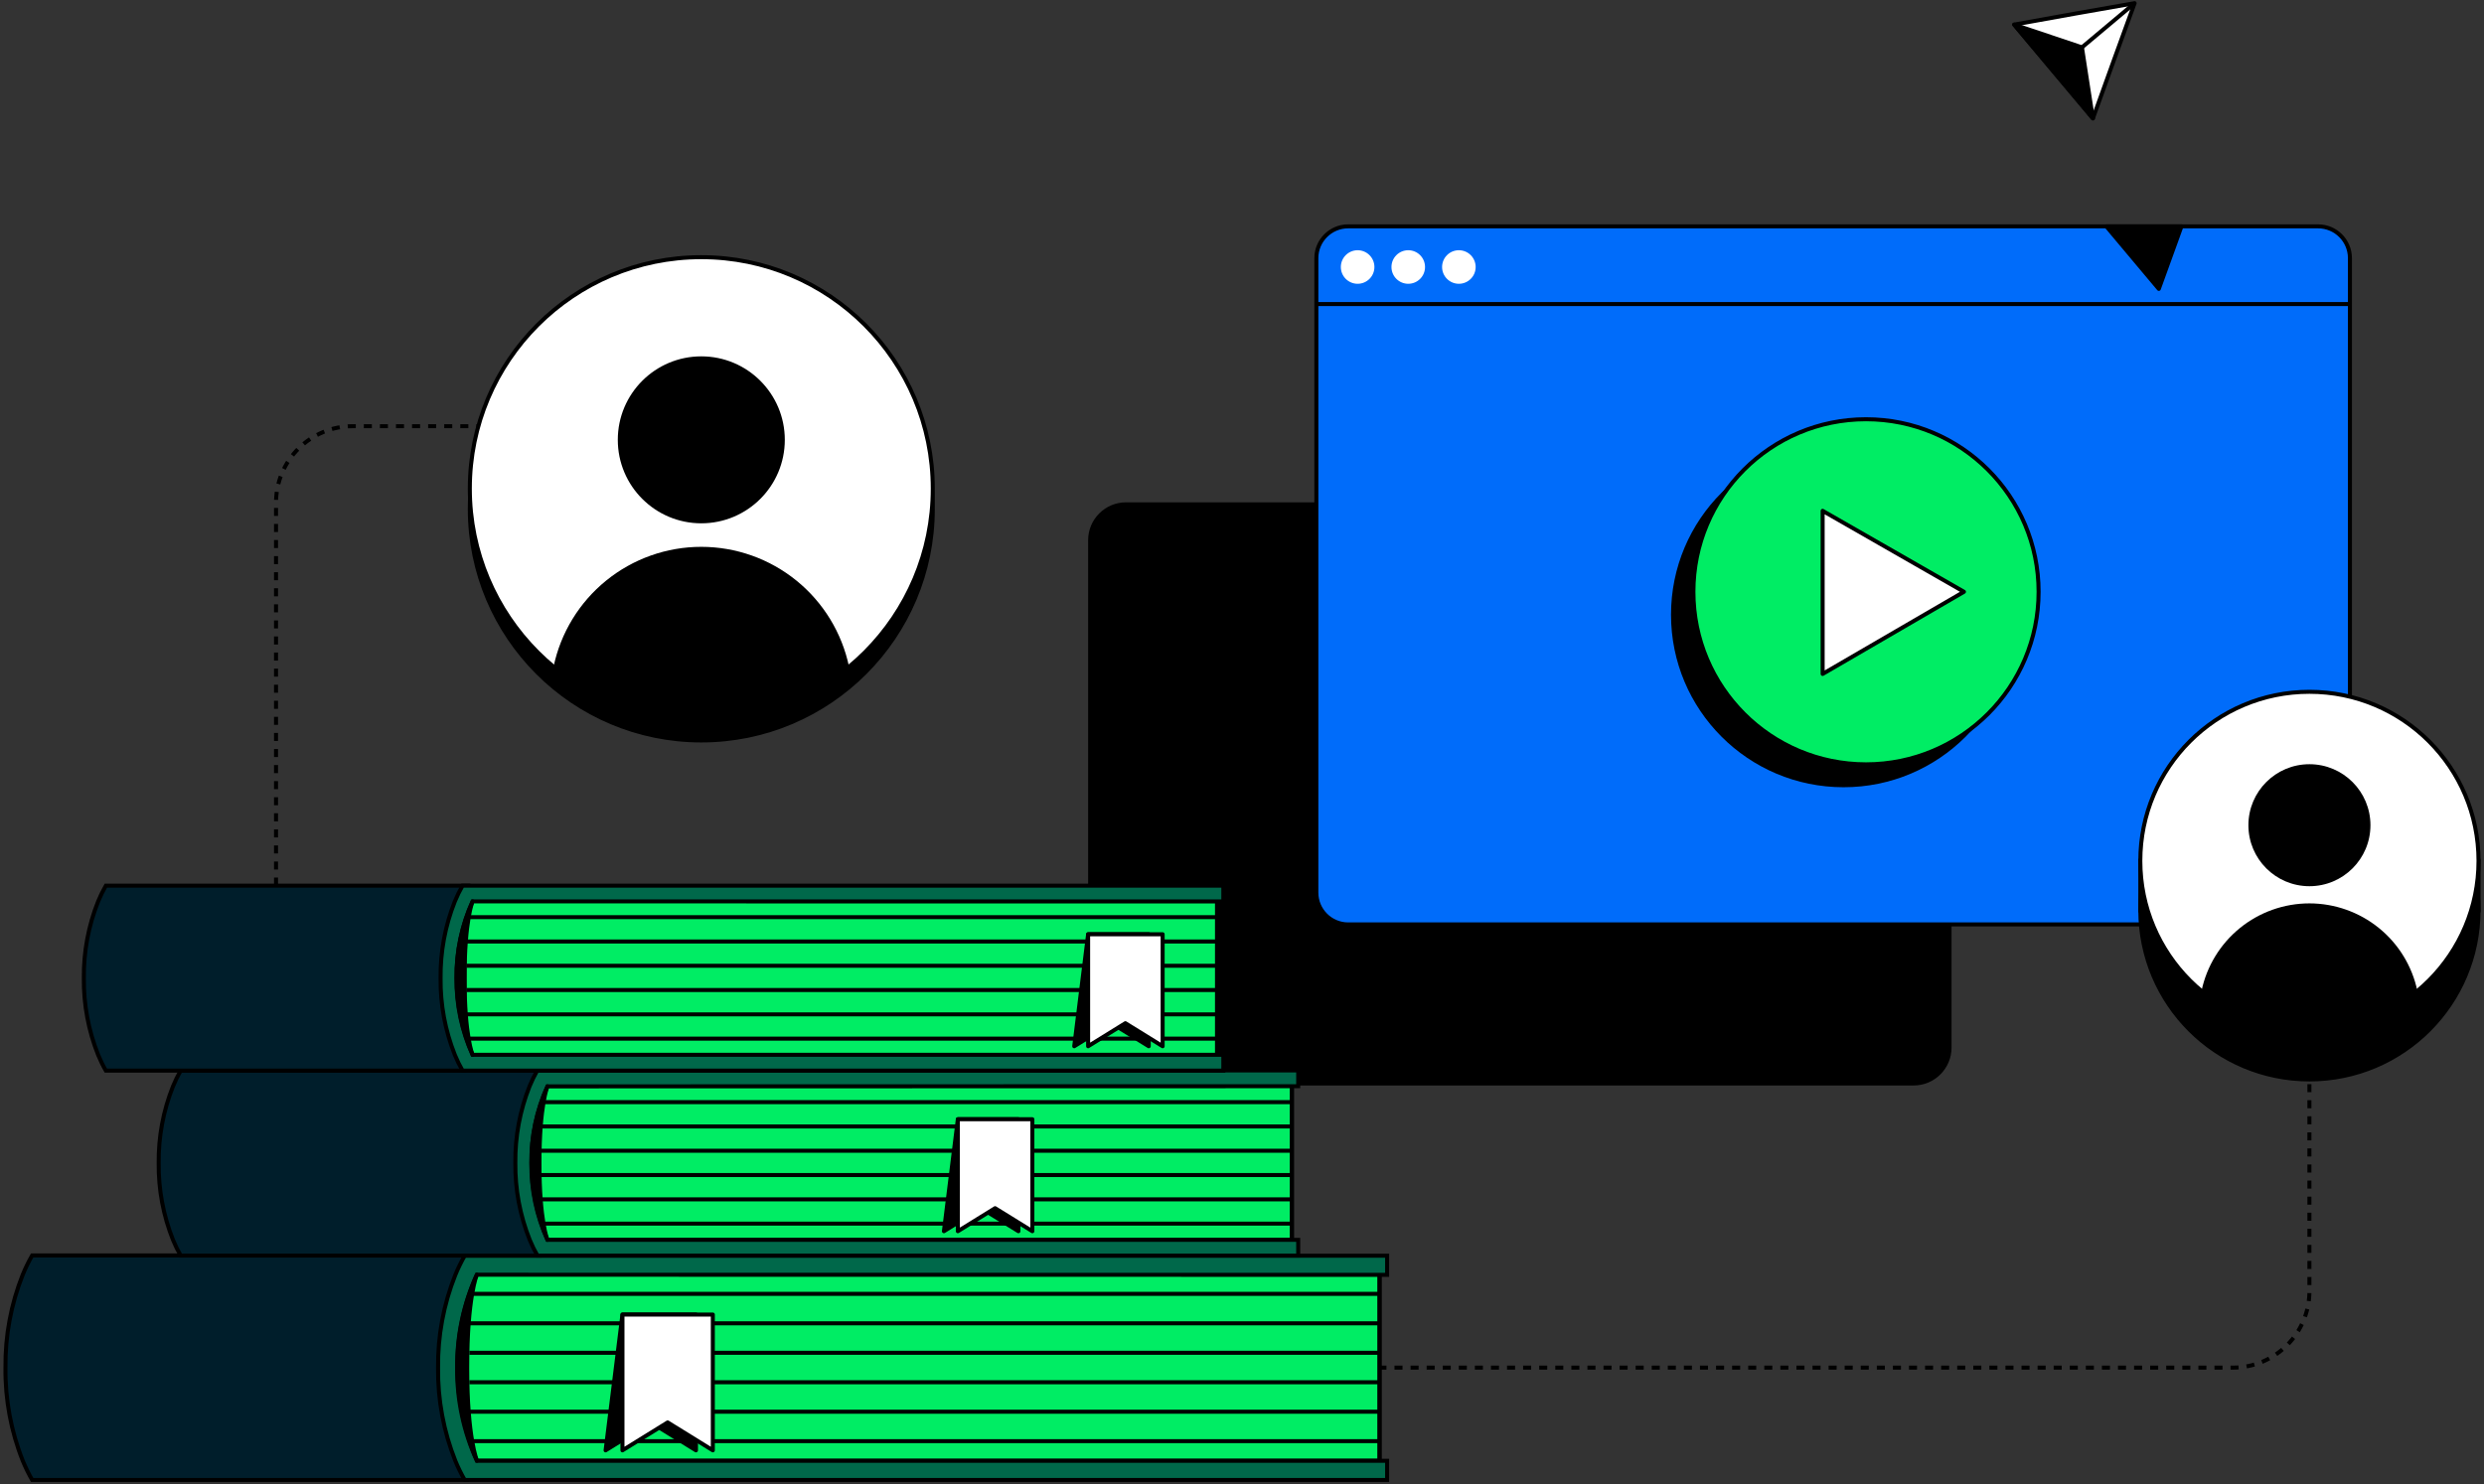 <svg width="584" height="349" viewBox="0 0 584 349" fill="none" xmlns="http://www.w3.org/2000/svg">
<rect x="0" y="0" width="584" height="349" fill="#333333" stroke="none"/>
<g clip-path="url(#clip0_3025_12286)">
<path d="M449.9 118.133H264.741C259.815 118.133 255.822 122.126 255.822 127.052V246.358C255.822 251.284 259.815 255.277 264.741 255.277H449.9C454.826 255.277 458.82 251.284 458.82 246.358V127.052C458.82 122.126 454.826 118.133 449.9 118.133Z" fill="black"/>
<path d="M544.995 53.232H316.965C312.832 53.232 309.48 56.584 309.48 60.717V209.915C309.48 214.049 312.832 217.4 316.965 217.4H544.995C549.129 217.4 552.48 214.049 552.48 209.915V60.717C552.48 56.584 549.129 53.232 544.995 53.232Z" fill="#006CFA" stroke="black" stroke-width="0.945" stroke-miterlimit="10"/>
<path d="M552.621 71.506H309.405" stroke="black" stroke-width="0.945" stroke-miterlimit="10"/>
<path d="M319.183 66.738C321.362 66.738 323.129 64.972 323.129 62.793C323.129 60.614 321.362 58.848 319.183 58.848C317.004 58.848 315.238 60.614 315.238 62.793C315.238 64.972 317.004 66.738 319.183 66.738Z" fill="white"/>
<path d="M331.086 66.738C333.265 66.738 335.031 64.972 335.031 62.793C335.031 60.614 333.265 58.848 331.086 58.848C328.907 58.848 327.14 60.614 327.14 62.793C327.14 64.972 328.907 66.738 331.086 66.738Z" fill="white"/>
<path d="M342.988 66.738C345.167 66.738 346.933 64.972 346.933 62.793C346.933 60.614 345.167 58.848 342.988 58.848C340.809 58.848 339.042 60.614 339.042 62.793C339.042 64.972 340.809 66.738 342.988 66.738Z" fill="white"/>
<path d="M582.712 202.449H503.2V214.097H582.712V202.449Z" fill="black" stroke="black" stroke-width="0.945" stroke-miterlimit="10"/>
<path d="M542.956 253.851C564.913 253.851 582.712 236.052 582.712 214.096C582.712 192.139 564.913 174.34 542.956 174.34C521 174.34 503.2 192.139 503.2 214.096C503.2 236.052 521 253.851 542.956 253.851Z" fill="black" stroke="black" stroke-width="0.945" stroke-miterlimit="10"/>
<path d="M542.956 242.205C564.913 242.205 582.712 224.406 582.712 202.449C582.712 180.493 564.913 162.693 542.956 162.693C521 162.693 503.2 180.493 503.2 202.449C503.2 224.406 521 242.205 542.956 242.205Z" fill="white" stroke="black" stroke-width="0.945" stroke-miterlimit="10"/>
<path d="M542.956 208.414C550.88 208.414 557.303 201.991 557.303 194.068C557.303 186.144 550.88 179.721 542.956 179.721C535.033 179.721 528.609 186.144 528.609 194.068C528.609 201.991 535.033 208.414 542.956 208.414Z" fill="black"/>
<path d="M568.337 233.039C561.216 238.981 552.231 242.229 542.956 242.213C533.684 242.229 524.702 238.981 517.585 233.039C518.811 227.218 522.001 221.995 526.62 218.247C531.24 214.499 537.007 212.453 542.956 212.453C548.906 212.455 554.674 214.501 559.295 218.248C563.915 221.996 567.108 227.218 568.337 233.039V233.039Z" fill="black"/>
<path d="M271.15 321.63H524.966C529.727 321.63 534.295 319.743 537.667 316.381C541.039 313.02 542.941 308.458 542.956 303.697V229.027" stroke="black" stroke-width="0.945" stroke-miterlimit="10" stroke-dasharray="1.89 1.89"/>
<path d="M433.439 185.138C455.849 185.138 474.016 166.971 474.016 144.561C474.016 122.151 455.849 103.984 433.439 103.984C411.029 103.984 392.862 122.151 392.862 144.561C392.862 166.971 411.029 185.138 433.439 185.138Z" fill="black"/>
<path d="M438.706 179.75C461.116 179.75 479.283 161.583 479.283 139.173C479.283 116.763 461.116 98.596 438.706 98.596C416.296 98.596 398.129 116.763 398.129 139.173C398.129 161.583 416.296 179.75 438.706 179.75Z" fill="#00ED64" stroke="black" stroke-width="0.945" stroke-linejoin="round"/>
<path d="M428.512 120.135V158.494L461.736 139.173L428.512 120.135Z" fill="white" stroke="black" stroke-width="0.945" stroke-linejoin="round"/>
<path d="M324.337 297.279H109.795V343.538H324.337V297.279Z" fill="#00ED64" stroke="black" stroke-width="0.945" stroke-linejoin="round"/>
<path d="M109.833 343.538V348.06H7.565C6.738 346.61 6.003 345.109 5.366 343.567C2.584 336.592 1.199 329.139 1.288 321.631C1.201 314.142 2.583 306.709 5.356 299.752C5.994 298.207 6.728 296.703 7.555 295.25H110.881V299.752L104.217 322.566L109.833 343.538Z" fill="#001E2B" stroke="black" stroke-width="0.945" stroke-miterlimit="10"/>
<path d="M112.108 299.783C108.978 306.647 107.399 314.117 107.483 321.661C107.402 329.205 108.981 336.675 112.108 343.54H326.121V348.061H109.257C108.427 346.614 107.692 345.113 107.058 343.569C104.287 336.611 102.905 329.178 102.99 321.69C102.903 314.201 104.285 306.768 107.058 299.811C107.692 298.264 108.427 296.76 109.257 295.309H326.121V299.811L112.108 299.783Z" fill="#00684A" stroke="black" stroke-width="0.945" stroke-miterlimit="10"/>
<path d="M324.346 299.781V343.539" stroke="black" stroke-width="0.945" stroke-miterlimit="10"/>
<path d="M112.108 299.781C112.108 299.781 109.833 305.057 109.833 321.632C109.833 338.206 112.145 343.511 112.145 343.511C109.142 336.605 107.569 329.162 107.521 321.632C107.476 314.105 109.04 306.655 112.108 299.781V299.781Z" fill="black" stroke="black" stroke-width="0.945" stroke-linejoin="round"/>
<path d="M110.994 304.283H324.346" stroke="black" stroke-width="0.945" stroke-linejoin="round"/>
<path d="M110.163 311.211H324.346" stroke="black" stroke-width="0.945" stroke-linejoin="round"/>
<path d="M110.352 318.139H324.346" stroke="black" stroke-width="0.945" stroke-linejoin="round"/>
<path d="M110.352 325.068H324.346" stroke="black" stroke-width="0.945" stroke-linejoin="round"/>
<path d="M110.352 331.996H324.346" stroke="black" stroke-width="0.945" stroke-linejoin="round"/>
<path d="M110.975 338.924H324.346" stroke="black" stroke-width="0.945" stroke-linejoin="round"/>
<path d="M163.624 341.083L153.006 334.514L142.378 341.083L146.342 309.152H163.624V341.083Z" fill="black" stroke="black" stroke-width="0.945" stroke-linejoin="round"/>
<path d="M167.589 341.083L156.97 334.514L146.342 341.083V309.152H167.589V341.083Z" fill="white" stroke="black" stroke-width="0.945" stroke-linejoin="round"/>
<path d="M303.732 253.428H126.785V291.579H303.732V253.428Z" fill="#00ED64" stroke="black" stroke-width="0.945" stroke-linejoin="round"/>
<path d="M126.823 291.578V295.288H42.478C41.796 294.091 41.19 292.852 40.666 291.578C38.38 285.839 37.238 279.709 37.306 273.532C37.237 267.354 38.379 261.223 40.666 255.485C41.19 254.211 41.796 252.972 42.478 251.775H127.7V255.485L122.198 274.306L126.823 291.578Z" fill="#001E2B" stroke="black" stroke-width="0.945" stroke-miterlimit="10"/>
<path d="M128.71 255.485C126.141 261.15 124.852 267.312 124.935 273.532C124.855 279.752 126.144 285.913 128.71 291.579H305.214V295.288H126.351C125.668 294.092 125.063 292.853 124.539 291.579C122.241 285.83 121.093 279.686 121.159 273.494C121.088 267.318 122.226 261.187 124.51 255.448C125.034 254.174 125.64 252.935 126.322 251.738H305.214V255.448L128.71 255.485Z" fill="#00684A" stroke="black" stroke-width="0.945" stroke-miterlimit="10"/>
<path d="M303.732 255.494V291.578" stroke="black" stroke-width="0.945" stroke-miterlimit="10"/>
<path d="M128.71 255.484C128.71 255.484 126.823 259.836 126.823 273.531C126.823 287.227 128.71 291.578 128.71 291.578C126.243 285.88 124.959 279.74 124.935 273.531C124.887 267.315 126.174 261.16 128.71 255.484V255.484Z" fill="black" stroke="black" stroke-width="0.945" stroke-linejoin="round"/>
<path d="M127.767 259.193H303.732" stroke="black" stroke-width="0.945" stroke-linejoin="round"/>
<path d="M127.087 264.914H303.732" stroke="black" stroke-width="0.945" stroke-linejoin="round"/>
<path d="M127.238 270.623H303.732" stroke="black" stroke-width="0.945" stroke-linejoin="round"/>
<path d="M127.238 276.344H303.732" stroke="black" stroke-width="0.945" stroke-linejoin="round"/>
<path d="M127.238 282.055H303.732" stroke="black" stroke-width="0.945" stroke-linejoin="round"/>
<path d="M127.748 287.766H303.732" stroke="black" stroke-width="0.945" stroke-linejoin="round"/>
<path d="M239.436 289.549L230.677 284.131L221.918 289.549L225.193 263.215H239.436V289.549Z" fill="black" stroke="black" stroke-width="0.945" stroke-linejoin="round"/>
<path d="M242.711 289.549L233.952 284.131L225.193 289.549V263.215H242.711V289.549Z" fill="white" stroke="black" stroke-width="0.945" stroke-linejoin="round"/>
<path d="M286.148 209.924H109.201V248.075H286.148V209.924Z" fill="#00ED64" stroke="black" stroke-width="0.945" stroke-linejoin="round"/>
<path d="M109.22 248.067V251.786H24.885C24.198 250.592 23.593 249.352 23.073 248.077C20.785 242.341 19.644 236.214 19.712 230.039C19.644 223.862 20.785 217.731 23.073 211.993C23.595 210.718 24.2 209.479 24.885 208.283H110.107V211.993L104.604 230.813L109.22 248.067Z" fill="#001E2B" stroke="black" stroke-width="0.945" stroke-miterlimit="10"/>
<path d="M111.107 211.983C108.538 217.648 107.249 223.81 107.332 230.03C107.252 236.247 108.541 242.405 111.107 248.067H287.611V251.786H108.748C108.061 250.592 107.456 249.352 106.935 248.077C104.651 242.341 103.513 236.213 103.585 230.039C103.513 223.863 104.651 217.732 106.935 211.993C107.458 210.718 108.063 209.479 108.748 208.283H287.611V211.993L111.107 211.983Z" fill="#00684A" stroke="black" stroke-width="0.945" stroke-miterlimit="10"/>
<path d="M286.139 211.98V248.074" stroke="black" stroke-width="0.945" stroke-miterlimit="10"/>
<path d="M111.107 211.98C111.107 211.98 109.22 216.332 109.22 230.027C109.22 243.723 111.107 248.065 111.107 248.065C108.639 242.37 107.355 236.233 107.332 230.027C107.284 223.811 108.571 217.656 111.107 211.98V211.98Z" fill="black" stroke="black" stroke-width="0.945" stroke-linejoin="round"/>
<path d="M110.182 215.691H286.139" stroke="black" stroke-width="0.945" stroke-linejoin="round"/>
<path d="M109.493 221.412H286.139" stroke="black" stroke-width="0.945" stroke-linejoin="round"/>
<path d="M109.654 227.123H286.139" stroke="black" stroke-width="0.945" stroke-linejoin="round"/>
<path d="M109.654 232.832H286.139" stroke="black" stroke-width="0.945" stroke-linejoin="round"/>
<path d="M109.654 238.553H286.139" stroke="black" stroke-width="0.945" stroke-linejoin="round"/>
<path d="M110.163 244.264H286.139" stroke="black" stroke-width="0.945" stroke-linejoin="round"/>
<path d="M270.074 246.047L261.315 240.629L252.556 246.047L255.821 219.713H270.074V246.047Z" fill="black" stroke="black" stroke-width="0.945" stroke-linejoin="round"/>
<path d="M273.34 246.047L264.581 240.629L255.822 246.047V219.713H273.34V246.047Z" fill="white" stroke="black" stroke-width="0.945" stroke-linejoin="round"/>
<path d="M64.895 208.273V118.228C64.895 113.454 66.792 108.876 70.168 105.5C73.543 102.125 78.121 100.229 82.895 100.229H124.671" stroke="black" stroke-width="0.945" stroke-miterlimit="10" stroke-dasharray="1.89 1.89"/>
<path d="M164.88 174.132C194.937 174.132 219.303 149.766 219.303 119.709C219.303 89.651 194.937 65.285 164.88 65.285C134.822 65.285 110.456 89.651 110.456 119.709C110.456 149.766 134.822 174.132 164.88 174.132Z" fill="black" stroke="black" stroke-width="0.945" stroke-miterlimit="10"/>
<path d="M164.88 169.33C194.937 169.33 219.303 144.963 219.303 114.906C219.303 84.849 194.937 60.482 164.88 60.482C134.822 60.482 110.456 84.849 110.456 114.906C110.456 144.963 134.822 169.33 164.88 169.33Z" fill="white" stroke="black" stroke-width="0.945" stroke-miterlimit="10"/>
<path d="M164.88 123.07C175.722 123.07 184.512 114.28 184.512 103.437C184.512 92.594 175.722 83.805 164.88 83.805C154.037 83.805 145.247 92.594 145.247 103.437C145.247 114.28 154.037 123.07 164.88 123.07Z" fill="black"/>
<path d="M199.614 156.786C189.869 164.919 177.573 169.363 164.88 169.339C152.187 169.36 139.892 164.916 130.145 156.786C131.823 148.816 136.191 141.666 142.515 136.535C148.839 131.403 156.735 128.602 164.88 128.602C173.023 128.604 180.919 131.406 187.243 136.537C193.566 141.668 197.934 148.817 199.614 156.786V156.786Z" fill="black"/>
<path d="M496.961 14.213L492.053 27.843L482.756 16.771L473.544 5.784L487.74 3.227L501.86 0.744L496.961 14.213Z" fill="white" stroke="black" stroke-width="0.945" stroke-linecap="round" stroke-linejoin="round"/>
<path d="M473.544 5.783L492.053 27.841L489.476 11.135L473.544 5.783Z" fill="black" stroke="black" stroke-width="0.945" stroke-linecap="round" stroke-linejoin="round"/>
<path d="M500.916 1.537L488.533 11.929" stroke="black" stroke-width="0.945" stroke-linecap="round" stroke-linejoin="round"/>
<path d="M495.215 53.232L507.552 67.938L512.875 53.232H495.215Z" fill="black" stroke="black" stroke-width="0.945" stroke-linecap="round" stroke-linejoin="round"/>
</g>
<defs>
<clipPath id="clip0_3025_12286">
<rect width="582.368" height="348.241" fill="white" transform="translate(0.816 0.271)"/>
</clipPath>
</defs>
</svg>
